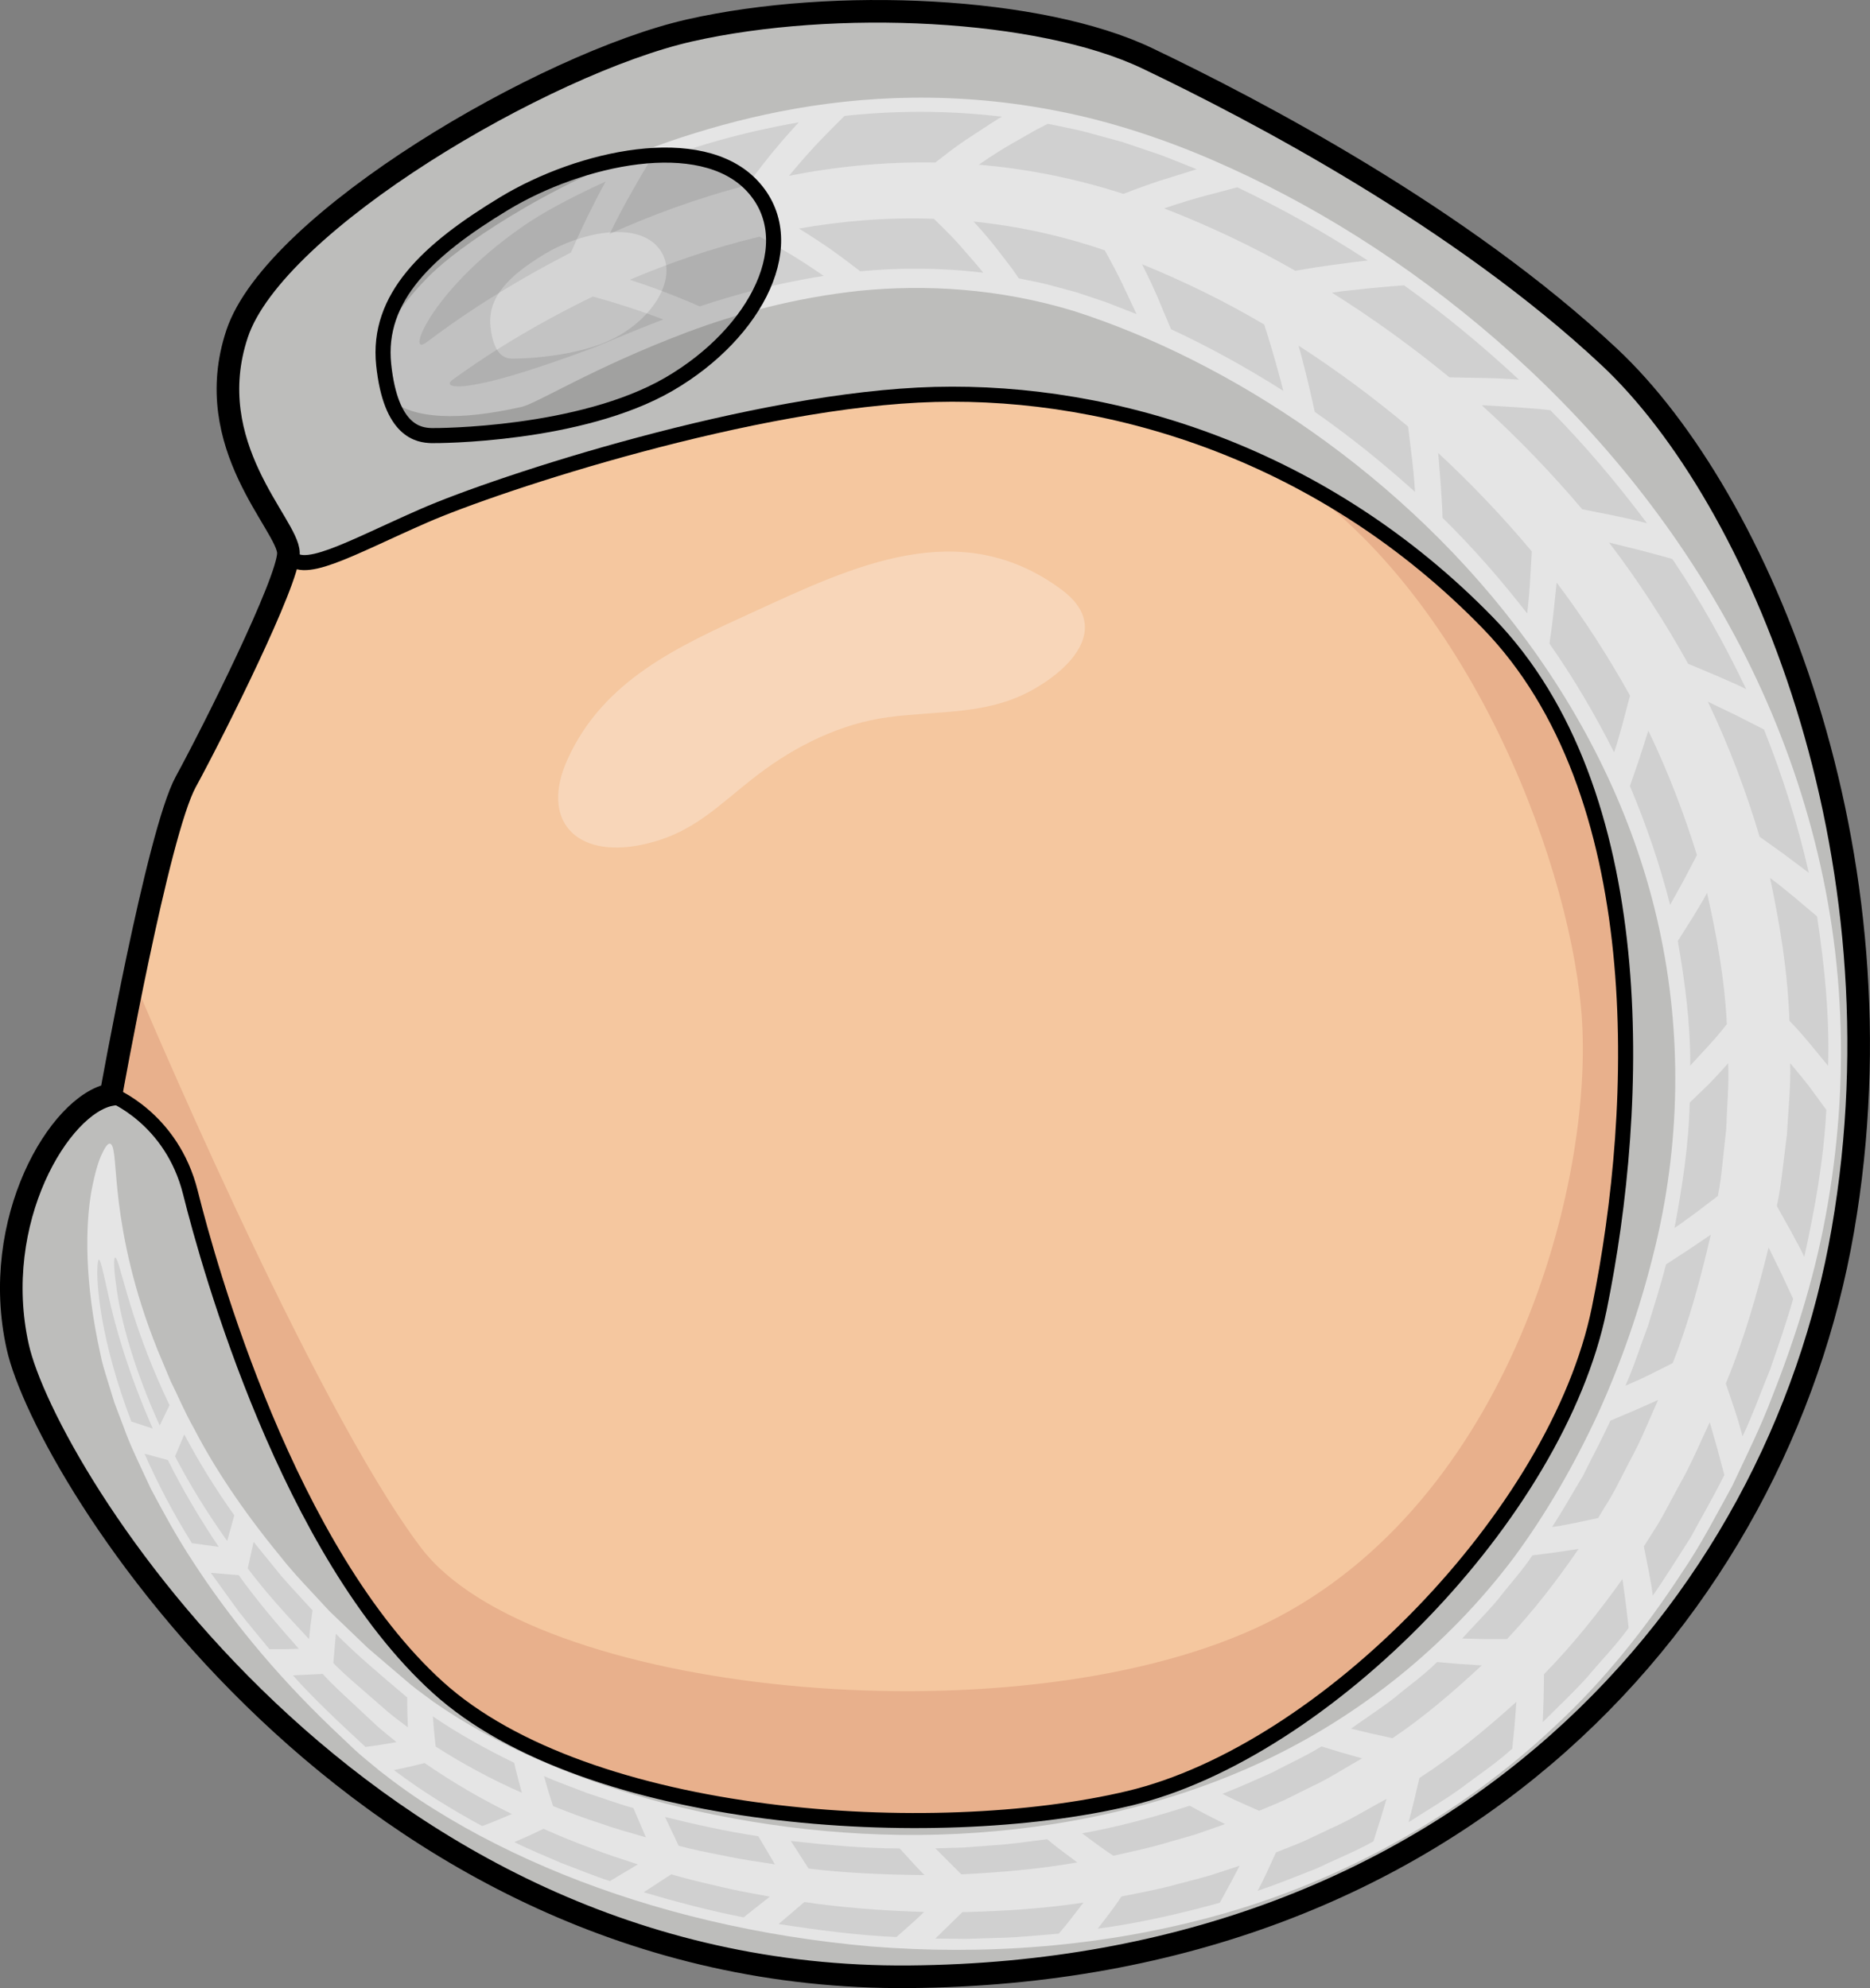 <?xml version="1.0" encoding="utf-8"?>
<!-- Generator: Adobe Illustrator 16.0.0, SVG Export Plug-In . SVG Version: 6.00 Build 0)  -->
<!DOCTYPE svg PUBLIC "-//W3C//DTD SVG 1.1//EN" "http://www.w3.org/Graphics/SVG/1.1/DTD/svg11.dtd">
<svg version="1.1" id="Layer_1" xmlns="http://www.w3.org/2000/svg" xmlns:xlink="http://www.w3.org/1999/xlink" x="0px" y="0px"
	 width="107.83px" height="114.651px" viewBox="0 0 107.83 114.651" enable-background="new 0 0 107.83 114.651"
	 xml:space="preserve">
<rect x="0" y="0" width="107.83" height="114.651" fill="#808080" stroke="none"/>
<g>
	<g>
		<path opacity="0.6" fill="#E6E6E3" d="M6.404,63.123c-2.96,0.538-6.999,7.269-5.384,14.536
			c1.615,7.268,19.649,36.607,51.412,36.338c31.762-0.27,50.067-21.266,53.834-43.068c3.77-21.803-4.845-42.259-13.458-50.335
			C84.195,12.518,72.351,6.326,66.161,3.366S48.126-0.133,39.782,1.751c-8.344,1.884-23.957,11.036-26.11,17.496
			c-2.153,6.46,2.96,11.037,2.96,12.651c0,1.615-4.305,10.229-5.921,13.19S6.404,63.123,6.404,63.123z"/>
		<path fill="#F5C79F" d="M53.915,22.747c-10.365,0.269-25.168,5.114-29.476,6.999c-4.307,1.884-7.208,3.617-7.807,2.153
			c0,1.615-4.305,10.229-5.921,13.19S6.404,63.123,6.404,63.123s3.5,1.345,4.576,5.652S16.633,89.5,25.247,97.307
			c8.614,7.806,28.556,9.093,39.861,6.401s24.685-16.378,27.107-28.222c2.423-11.843,3.016-29.86-6.405-39.551
			C76.39,26.245,64.28,22.478,53.915,22.747z"/>
		<path fill="#E8B08C" d="M74.363,27.461c10.755,7.25,16.378,23.094,16.865,31.463c0.58,9.942-4.524,28.428-18.836,34.977
			c-14.313,6.549-41.732,3.768-48.107-4.637C17.909,80.86,7.693,56.459,7.693,56.459l0,0c-0.745,3.62-1.289,6.664-1.289,6.664
			s3.5,1.345,4.576,5.652S16.633,89.5,25.247,97.307c8.614,7.806,28.556,9.093,39.861,6.401s24.685-16.378,27.107-28.222
			c2.423-11.843,3.016-29.86-6.405-39.551C82.292,32.317,78.4,29.526,74.363,27.461z"/>
		<g>
			<g>
				<path fill="#E5E5E5" d="M24.879,15.788c-3.414,3.348-3.729,6.048-2.409,7.215c1.333,1.194,4.051,1.258,7.545,0.475
					c0.878-0.153,4.122-2.26,9.659-4.339c2.759-1.032,6.105-1.962,9.894-2.37c3.785-0.375,8.011-0.152,12.366,1.171
					C70.8,20.784,81,27.323,88.074,37.003c3.54,4.827,6.273,10.446,7.593,16.508c1.325,6.051,1.261,12.521-0.323,18.795
					c-0.779,3.136-1.843,6.238-3.209,9.239c-1.369,2.949-2.972,5.748-4.866,8.31c-3.833,5.08-8.838,9.093-14.443,11.723
					c-5.614,2.624-11.728,3.886-17.641,4.18c-5.929,0.286-11.669-0.439-16.847-1.758c-5.161-1.362-9.801-3.369-13.373-5.881
					c-0.433-0.332-0.864-0.623-1.289-0.975c-0.424-0.362-0.843-0.719-1.255-1.071s-0.82-0.701-1.221-1.045
					c-0.379-0.365-0.753-0.725-1.122-1.078c-0.369-0.354-0.733-0.703-1.091-1.046c-0.336-0.363-0.666-0.72-0.991-1.07
					c-0.655-0.698-1.283-1.378-1.827-2.079c-2.26-2.739-3.897-5.274-4.972-7.358c-0.58-1.023-0.957-1.961-1.342-2.71
					c-0.321-0.768-0.576-1.379-0.764-1.827c-1.435-3.557-1.987-6.501-2.241-8.526c-0.247-2.033-0.206-3.177-0.461-3.358
					c-0.117-0.089-0.276,0.072-0.482,0.51c-0.228,0.437-0.431,1.153-0.629,2.169c-0.36,2.022-0.423,5.244,0.523,9.49
					c0.057,0.329,0.208,0.846,0.425,1.546c0.109,0.353,0.231,0.75,0.368,1.192c0.164,0.433,0.345,0.909,0.542,1.428
					c0.37,1.053,0.945,2.207,1.559,3.538c0.688,1.287,1.456,2.73,2.441,4.221c1.939,2.996,4.568,6.3,7.967,9.554
					c0.426,0.405,0.859,0.815,1.297,1.232c0.437,0.416,0.966,0.82,1.458,1.239c1.018,0.802,2.092,1.572,3.229,2.273
					c2.268,1.419,4.749,2.659,7.398,3.734c5.301,2.141,11.294,3.58,17.732,4.146c6.433,0.513,13.354,0.08,20.251-1.869
					c6.878-1.95,13.661-5.613,19.224-10.866C92.5,96.915,94.907,93.88,97,90.668c1.088-1.59,1.957-3.293,2.885-4.975
					c0.803-1.713,1.653-3.407,2.324-5.199c1.401-3.545,2.544-7.247,3.188-11.072c0.66-3.818,0.901-7.728,0.677-11.6
					c-0.426-7.76-2.784-15.274-6.361-21.746c-3.568-6.501-8.284-12.002-13.418-16.464c-5.146-4.463-10.72-7.938-16.38-10.383
					c-2.783-1.208-5.839-2.215-8.756-2.792c-2.936-0.595-5.813-0.834-8.53-0.804c-5.451,0.061-10.185,1.208-14.05,2.53
					c-3.865,1.364-6.899,2.938-9.16,4.316C27.155,13.856,25.654,15.038,24.879,15.788z"/>
				<g>
					<path fill="#D0D0D0" d="M78.872,15.025c-2.469-1.609-4.988-3.018-7.526-4.223c0,0-1.067,0.283-2.135,0.565
						c-1.053,0.294-2.083,0.65-2.083,0.65c2.579,1.005,5.123,2.197,7.563,3.598c0,0,1.023-0.182,2.068-0.325
						c0.528-0.07,1.056-0.141,1.452-0.193C78.607,15.053,78.872,15.025,78.872,15.025z"/>
					<path fill="#D0D0D0" d="M104.302,50.334c-0.639-2.821-1.516-5.584-2.583-8.263c0,0-0.815-0.416-1.631-0.831
						c-0.804-0.387-1.608-0.774-1.608-0.774c1.275,2.662,2.242,5.297,2.985,7.789c0,0,0.706,0.504,1.411,1.009
						C103.589,49.799,104.302,50.334,104.302,50.334z"/>
					<path fill="#D0D0D0" d="M35.151,13.492c2.287-1.03,4.938-2.031,7.918-2.808c0,0,0.681-0.913,1.426-1.838
						c0.743-0.908,1.563-1.79,1.563-1.79c-3.419,0.59-6.325,1.488-8.679,2.389c0,0-0.152,0.25-0.381,0.624
						c-0.216,0.379-0.504,0.885-0.792,1.391C35.645,12.468,35.151,13.492,35.151,13.492z"/>
					<path fill="#D0D0D0" d="M69.002,9.761C68.294,9.48,67.61,9.192,66.9,8.929c-0.729-0.248-1.45-0.492-2.165-0.734
						c-0.729-0.2-1.451-0.397-2.165-0.593c-0.717-0.184-1.44-0.311-2.148-0.462c0,0-0.262,0.132-0.653,0.332
						c-0.382,0.218-0.891,0.508-1.4,0.799c-0.997,0.567-1.929,1.229-1.929,1.228c2.753,0.231,5.575,0.787,8.339,1.682
						c0,0,1.033-0.409,2.094-0.757C67.937,10.092,69.002,9.761,69.002,9.761z"/>
					<path fill="#D0D0D0" d="M87.587,21.894c-2.13-1.982-4.342-3.807-6.626-5.44c0,0-1.063,0.077-2.099,0.182
						c-0.515,0.056-1.028,0.111-1.414,0.153c-0.386,0.053-0.643,0.088-0.643,0.088c2.361,1.483,4.628,3.123,6.771,4.884
						c0,0,0.995,0.018,1.99,0.036C86.58,21.815,87.587,21.894,87.587,21.894z"/>
					<path fill="#D0D0D0" d="M94.972,30.176c-1.736-2.318-3.589-4.513-5.575-6.521c0,0-0.249-0.026-0.621-0.066
						c-0.375-0.029-0.875-0.067-1.375-0.106c-0.98-0.059-1.962-0.117-1.962-0.117c2.09,1.898,4.027,3.914,5.799,6.003
						c0,0,0.929,0.186,1.858,0.371C94.042,29.929,94.971,30.176,94.972,30.176z"/>
					<path fill="#D0D0D0" d="M57.772,6.729c-3.229-0.386-6.293-0.344-9.074-0.044c0,0-0.871,0.852-1.67,1.698
						c-0.803,0.864-1.531,1.755-1.531,1.755c2.625-0.518,5.47-0.818,8.437-0.765c0,0,0.226-0.175,0.565-0.438
						c0.343-0.267,0.809-0.613,1.288-0.929c0.491-0.322,0.982-0.645,1.351-0.887C57.515,6.873,57.772,6.729,57.772,6.729z"/>
					<path fill="#D0D0D0" d="M36.781,107.516c-0.894-0.296-1.809-0.579-2.711-0.94c-0.913-0.329-1.822-0.708-2.73-1.112
						c0,0-0.42,0.199-0.84,0.398c-0.424,0.186-0.848,0.371-0.848,0.371c0.877,0.432,1.788,0.799,2.7,1.199
						c0.929,0.345,1.855,0.738,2.814,1.049L36.781,107.516z"/>
					<path fill="#D0D0D0" d="M16.889,96.615c1.26,1.415,2.694,2.741,4.188,4.131c0,0,0.453-0.065,0.905-0.131
						c0.441-0.075,0.883-0.149,0.883-0.149c-0.378-0.314-0.77-0.617-1.133-0.941l-1.061-0.991c-0.7-0.664-1.426-1.294-2.065-2.004
						L16.889,96.615z"/>
					<path fill="#D0D0D0" d="M22.714,102.079c1.579,1.191,3.287,2.251,5.09,3.228c0,0,0.432-0.157,0.863-0.339
						c0.426-0.179,0.851-0.357,0.851-0.357c-1.73-0.837-3.42-1.826-5.032-2.938c0,0-0.438,0.105-0.876,0.211
						C23.163,101.98,22.714,102.079,22.714,102.079z"/>
					<path fill="#D0D0D0" d="M8.334,83.834c0.72,1.623,1.61,3.372,2.733,5.16l1.546,0.212c-1.143-1.704-2.132-3.39-2.933-5.008
						L8.334,83.834z"/>
					<path fill="#D0D0D0" d="M96.438,32.244c0,0-0.221-0.077-0.572-0.169c-0.346-0.092-0.807-0.215-1.268-0.338
						c-0.908-0.225-1.815-0.45-1.815-0.45c1.743,2.281,3.255,4.641,4.563,6.994c0,0,0.833,0.349,1.666,0.698
						c0.422,0.187,0.845,0.373,1.161,0.513c0.31,0.149,0.517,0.25,0.517,0.25C99.444,37.127,98.033,34.608,96.438,32.244z"/>
					<path fill="#D0D0D0" d="M12.155,90.703c0.515,0.713,1.043,1.445,1.585,2.195c0.564,0.733,1.182,1.452,1.795,2.206
						c0,0,0.421,0.001,0.841,0.003c0.426-0.014,0.852-0.026,0.852-0.026c-1.238-1.404-2.433-2.797-3.46-4.241L12.155,90.703z"/>
					<path fill="#D0D0D0" d="M104.04,72.479c0.61-2.746,1.119-5.572,1.271-8.474c0,0-0.502-0.687-1.004-1.374
						c-0.531-0.675-1.08-1.318-1.08-1.318c0.039,1.357-0.113,2.722-0.186,4.103c-0.085,0.685-0.17,1.374-0.256,2.065
						c-0.079,0.693-0.179,1.387-0.326,2.073c0,0,0.402,0.72,0.805,1.439c0.199,0.371,0.397,0.741,0.547,1.02
						C103.949,72.292,104.04,72.479,104.04,72.479z"/>
					<path fill="#D0D0D0" d="M53.935,111.793l1.767,0.021l1.777-0.058c1.188-0.017,2.379-0.152,3.575-0.247
						c0,0,0.37-0.424,0.723-0.885c0.349-0.452,0.696-0.904,0.696-0.904c-2.411,0.366-4.754,0.494-6.979,0.551L53.935,111.793z"/>
					<path fill="#D0D0D0" d="M63.3,111.225c2.356-0.318,4.703-0.851,7.034-1.494c0,0,0.294-0.536,0.587-1.072
						c0.279-0.532,0.559-1.063,0.559-1.063c-0.574,0.187-1.146,0.373-1.712,0.558c-0.572,0.169-1.147,0.307-1.715,0.459
						c-1.131,0.325-2.271,0.527-3.388,0.756c0,0.001-0.324,0.488-0.668,0.942C63.649,110.768,63.3,111.225,63.3,111.225z"/>
					<path fill="#D0D0D0" d="M44.896,110.955c2.222,0.344,4.485,0.648,6.795,0.752c0,0,0.403-0.357,0.807-0.716
						c0.398-0.351,0.788-0.73,0.788-0.73c-2.477-0.08-4.79-0.256-6.902-0.574L44.896,110.955z"/>
					<path fill="#D0D0D0" d="M72.516,109.042c1.141-0.384,2.264-0.841,3.39-1.285c1.094-0.524,2.228-0.971,3.289-1.568
						c0,0,0.197-0.617,0.395-1.235c0.181-0.608,0.361-1.217,0.361-1.217c-1.061,0.569-2.073,1.209-3.158,1.682
						c-0.534,0.253-1.066,0.504-1.596,0.754c-0.536,0.234-1.083,0.436-1.619,0.653c0,0-0.256,0.558-0.512,1.115
						C72.806,108.512,72.516,109.042,72.516,109.042z"/>
					<path fill="#D0D0D0" d="M34.923,10.468c-2.337,1.058-3.915,1.988-4.706,2.537c-2.938,2.03-4.585,4.009-5.398,5.273
						c-0.804,1.282-0.789,1.877-0.251,1.477c0.263-0.152,3.129-2.512,8.358-5.195c0,0,0.443-1.027,0.944-2.051
						C34.364,11.482,34.923,10.468,34.923,10.468z"/>
					<path fill="#D0D0D0" d="M37.116,109.124c1.871,0.552,3.79,1.062,5.762,1.449l1.512-1.196c-0.349-0.065-0.708-0.133-1.045-0.196
						c-0.745-0.129-1.503-0.3-2.277-0.487c-0.776-0.174-1.565-0.37-2.36-0.605L37.116,109.124z"/>
					<path fill="#D0D0D0" d="M100.481,82.826c0.596-1.236,1.055-2.56,1.593-3.858c0.458-1.333,0.932-2.678,1.325-4.063
						c0,0-0.351-0.753-0.7-1.505c-0.357-0.729-0.715-1.458-0.715-1.458c-0.656,2.637-1.41,5.293-2.468,7.845
						c0,0,0.255,0.756,0.511,1.511c0.131,0.385,0.242,0.766,0.32,1.05C100.427,82.634,100.481,82.826,100.481,82.826z"/>
					<path fill="#D0D0D0" d="M81.225,105.084c0.971-0.629,2.002-1.233,2.998-1.944c0.971-0.743,2.029-1.432,2.979-2.299
						c0,0,0.067-0.682,0.135-1.363c0.052-0.668,0.103-1.336,0.103-1.336c-1.781,1.604-3.62,3.119-5.593,4.392
						c0,0-0.147,0.633-0.295,1.266C81.388,104.442,81.225,105.084,81.225,105.084z"/>
					<path fill="#D0D0D0" d="M5.625,72.969c-0.084,0.992,0.157,4.321,1.947,9.007l1.238,0.409c-1.438-3.257-2.208-6.029-2.579-7.772
						C5.847,72.873,5.692,72.174,5.625,72.969z"/>
					<path fill="#D0D0D0" d="M105.415,61.467c0.086-2.866-0.201-5.757-0.639-8.622c0,0-0.675-0.57-1.35-1.139
						c-0.335-0.272-0.67-0.543-0.922-0.748c-0.262-0.195-0.437-0.325-0.437-0.325c0.556,2.618,1.02,5.37,1.117,8.233
						c0,0,0.604,0.617,1.136,1.27C104.868,60.801,105.415,61.467,105.415,61.467z"/>
					<path fill="#D0D0D0" d="M95.306,92.016c0.756-1.08,1.45-2.221,2.184-3.357c0.64-1.182,1.327-2.371,1.942-3.598
						c0,0-0.206-0.77-0.413-1.539c-0.214-0.752-0.429-1.505-0.429-1.505c-0.574,1.217-1.087,2.459-1.764,3.64l-0.965,1.791
						c-0.33,0.593-0.716,1.155-1.072,1.734c0,0,0.141,0.703,0.28,1.406c0.064,0.358,0.129,0.717,0.178,0.985
						C95.283,91.839,95.306,92.016,95.306,92.016z"/>
					<path fill="#D0D0D0" d="M88.96,99.315c0.833-0.842,1.723-1.666,2.545-2.576c0.787-0.938,1.667-1.837,2.408-2.86
						c0,0-0.083-0.713-0.166-1.426c-0.096-0.696-0.191-1.393-0.191-1.393c-1.382,1.938-2.869,3.801-4.524,5.488
						c0,0-0.01,0.685-0.021,1.369C88.986,98.616,88.96,99.315,88.96,99.315z"/>
				</g>
				<g>
					<path fill="#D0D0D0" d="M73.997,22.54c-2.142-1.361-4.313-2.548-6.474-3.557c0,0-0.395-0.94-0.788-1.88
						c-0.411-0.945-0.882-1.865-0.882-1.865c2.396,0.977,4.77,2.129,7.047,3.479c0,0,0.313,0.961,0.584,1.919
						c0.133,0.475,0.265,0.95,0.363,1.306C73.937,22.3,73.997,22.54,73.997,22.54z"/>
					<path fill="#D0D0D0" d="M96.303,52.184c-0.592-2.338-1.378-4.628-2.317-6.855c0,0,0.271-0.784,0.542-1.568
						c0.26-0.813,0.52-1.625,0.52-1.625c1.184,2.461,2.09,4.884,2.803,7.173c0,0-0.383,0.734-0.767,1.468
						C96.694,51.48,96.303,52.184,96.303,52.184z"/>
					<path fill="#D0D0D0" d="M36.311,16.132c2.183-0.928,4.697-1.817,7.489-2.487c0,0,0.245,0.127,0.606,0.334
						c0.354,0.206,0.825,0.481,1.297,0.755c0.928,0.567,1.793,1.178,1.793,1.178c-2.747,0.427-5.152,1.093-7.147,1.759
						c0,0-0.968-0.428-1.981-0.813C37.358,16.467,36.311,16.132,36.311,16.132z"/>
					<path fill="#D0D0D0" d="M65.538,18.115c-0.592-0.231-1.178-0.459-1.758-0.686c-0.568-0.191-1.132-0.38-1.69-0.567
						c-0.565-0.153-1.126-0.305-1.681-0.455c-0.556-0.144-1.116-0.234-1.663-0.356c0,0-0.147-0.213-0.368-0.534
						c-0.236-0.307-0.551-0.717-0.866-1.126c-0.646-0.843-1.376-1.615-1.376-1.615c2.508,0.255,5.062,0.803,7.564,1.658
						c0,0,0.513,0.898,0.964,1.822C65.1,17.185,65.538,18.115,65.538,18.115z"/>
					<path fill="#D0D0D0" d="M81.596,28.369c-1.864-1.681-3.796-3.233-5.784-4.619c0,0-0.2-0.942-0.434-1.9
						c-0.122-0.481-0.243-0.963-0.334-1.325c-0.101-0.357-0.168-0.595-0.168-0.595c2.205,1.425,4.321,2.994,6.319,4.67
						c0,0,0.116,0.948,0.231,1.897C81.541,27.428,81.596,28.369,81.596,28.369z"/>
					<path fill="#D0D0D0" d="M88.062,35.376c-1.522-1.952-3.141-3.811-4.882-5.513c0,0-0.007-0.232-0.018-0.581
						c-0.021-0.347-0.05-0.809-0.079-1.271c-0.075-0.942-0.15-1.885-0.15-1.885c1.946,1.803,3.748,3.708,5.394,5.671
						c0,0-0.052,0.903-0.104,1.807C88.171,34.49,88.061,35.376,88.062,35.376z"/>
					<path fill="#D0D0D0" d="M56.696,15.729c-2.498-0.305-4.885-0.292-7.092-0.083c0,0-0.819-0.64-1.709-1.274
						c-0.881-0.618-1.828-1.192-1.827-1.191c2.445-0.433,5.069-0.659,7.781-0.562c0,0,0.193,0.188,0.482,0.469
						c0.286,0.277,0.657,0.653,1.012,1.058c0.344,0.394,0.688,0.788,0.945,1.084C56.539,15.519,56.696,15.729,56.696,15.729z"/>
					<path fill="#D0D0D0" d="M37.246,105.957c-0.877-0.257-1.777-0.5-2.665-0.819c-0.9-0.288-1.794-0.624-2.69-0.984
						c0,0-0.137-0.429-0.273-0.857c-0.124-0.435-0.248-0.87-0.248-0.87c0.815,0.358,1.672,0.658,2.52,0.989
						c0.872,0.278,1.734,0.604,2.634,0.853L37.246,105.957z"/>
					<path fill="#D0D0D0" d="M19.366,94.217c1.243,1.262,2.669,2.449,4.115,3.674c0,0,0.004,0.427,0.008,0.853
						c0.016,0.436,0.031,0.871,0.031,0.871c-0.374-0.29-0.759-0.564-1.124-0.868l-1.076-0.938c-0.71-0.63-1.448-1.226-2.098-1.902
						L19.366,94.217z"/>
					<path fill="#D0D0D0" d="M24.96,98.982c1.438,0.981,3.017,1.864,4.689,2.676c0-0.001,0.096,0.439,0.212,0.866
						c0.117,0.433,0.233,0.865,0.233,0.865c-1.709-0.751-3.378-1.65-4.972-2.668c0,0-0.046-0.438-0.091-0.877
						C24.996,99.414,24.96,98.982,24.96,98.982z"/>
					<path fill="#D0D0D0" d="M10.625,82.723c0.788,1.471,1.729,3.051,2.886,4.661l-0.41,1.484c-1.171-1.651-2.188-3.297-3.006-4.883
						L10.625,82.723z"/>
					<path fill="#D0D0D0" d="M89.346,37.116c0,0,0.132-0.86,0.229-1.738c0.093-0.891,0.186-1.782,0.186-1.782
						c1.617,2.138,3.016,4.336,4.231,6.517c0,0-0.219,0.832-0.438,1.663c-0.115,0.404-0.229,0.808-0.316,1.111
						c-0.098,0.302-0.162,0.503-0.162,0.503C91.976,41.211,90.743,39.104,89.346,37.116z"/>
					<path fill="#D0D0D0" d="M14.624,88.92c0.52,0.641,1.054,1.298,1.602,1.972c0.568,0.656,1.187,1.3,1.796,1.975
						c0,0-0.058,0.417-0.115,0.833c-0.043,0.412-0.086,0.825-0.086,0.825c-1.263-1.343-2.484-2.68-3.536-4.075L14.624,88.92z"/>
					<path fill="#D0D0D0" d="M96.558,70.81c0.448-2.369,0.82-4.78,0.876-7.224c0,0,0.571-0.553,1.143-1.104
						c0.544-0.565,1.073-1.164,1.072-1.164c0.059,1.253-0.069,2.518-0.111,3.798c-0.069,0.638-0.139,1.277-0.208,1.921
						c-0.063,0.646-0.144,1.291-0.273,1.934c0,0-0.623,0.474-1.245,0.946c-0.31,0.227-0.618,0.452-0.851,0.622
						C96.719,70.702,96.558,70.81,96.558,70.81z"/>
					<path fill="#D0D0D0" d="M53.934,106.591l1.613-0.046l1.613-0.122c1.08-0.057,2.149-0.229,3.226-0.357
						c0,0,0.425,0.36,0.856,0.681c0.438,0.328,0.875,0.656,0.875,0.656c-2.296,0.403-4.542,0.579-6.681,0.688L53.934,106.591z"/>
					<path fill="#D0D0D0" d="M62.395,105.725c2.104-0.373,4.17-0.939,6.204-1.592c0,0,0.503,0.268,1.006,0.535
						c0.518,0.263,1.035,0.525,1.035,0.525c-0.541,0.189-1.077,0.377-1.61,0.564c-0.539,0.171-1.083,0.313-1.619,0.47
						c-1.066,0.333-2.148,0.547-3.208,0.79c0,0.001-0.46-0.296-0.913-0.629C62.842,106.057,62.395,105.725,62.395,105.725z"/>
					<path fill="#D0D0D0" d="M45.603,106.167c2.063,0.229,4.156,0.426,6.276,0.43c0,0,0.353,0.388,0.705,0.774
						c0.357,0.395,0.724,0.761,0.724,0.761c-2.388-0.018-4.629-0.125-6.682-0.374L45.603,106.167z"/>
					<path fill="#D0D0D0" d="M70.493,103.446c0.987-0.38,1.949-0.823,2.914-1.25c0.928-0.502,1.899-0.923,2.79-1.483
						c0,0,0.578,0.177,1.156,0.353c0.594,0.168,1.188,0.336,1.188,0.336c-0.985,0.551-1.921,1.175-2.934,1.638
						c-0.498,0.248-0.993,0.495-1.487,0.74c-0.5,0.231-1.012,0.431-1.515,0.646c0,0-0.533-0.236-1.066-0.473
						C71.017,103.724,70.493,103.446,70.493,103.446z"/>
					<path fill="#D0D0D0" d="M38.249,18.423c-2.023,0.771-3.456,1.419-4.236,1.71c-2.894,1.071-5.081,1.76-6.466,2.016
						c-1.376,0.271-1.938,0.11-1.422-0.274c0.244-0.141,3.038-2.333,8.058-4.776c0,0,1.051,0.288,2.065,0.62
						C37.266,18.045,38.249,18.423,38.249,18.423z"/>
					<path fill="#D0D0D0" d="M38.348,104.783c1.751,0.434,3.542,0.831,5.378,1.11l0.961,1.623c-0.34-0.053-0.69-0.108-1.019-0.159
						c-0.727-0.102-1.467-0.244-2.223-0.402c-0.759-0.143-1.532-0.307-2.31-0.51L38.348,104.783z"/>
					<path fill="#D0D0D0" d="M93.728,79.912c0.498-1.112,0.853-2.283,1.296-3.436c0.359-1.175,0.74-2.357,1.044-3.563
						c0,0,0.643-0.416,1.284-0.832c0.649-0.439,1.299-0.879,1.299-0.879c-0.578,2.474-1.237,4.978-2.198,7.405
						c0,0-0.675,0.339-1.349,0.679c-0.33,0.167-0.677,0.322-0.941,0.436C93.902,79.836,93.728,79.912,93.728,79.912z"/>
					<path fill="#D0D0D0" d="M77.905,99.688c0.808-0.583,1.672-1.133,2.498-1.775c0.8-0.677,1.686-1.288,2.463-2.066
						c0,0,0.636,0.055,1.271,0.11c0.651,0.041,1.303,0.083,1.303,0.083c-1.635,1.523-3.321,2.975-5.145,4.199
						c0,0-0.606-0.133-1.212-0.266C78.494,99.831,77.905,99.688,77.905,99.688z"/>
					<path fill="#D0D0D0" d="M6.799,72.807c0.323,0.897,0.942,3.975,2.977,8.229l-0.567,1.169C7.748,79,7.005,76.244,6.753,74.509
						C6.487,72.774,6.542,72.084,6.799,72.807z"/>
					<path fill="#D0D0D0" d="M97.464,61.452c0.015-2.404-0.299-4.807-0.717-7.185c0,0,0.429-0.679,0.858-1.359
						c0.212-0.353,0.425-0.706,0.584-0.97c0.146-0.268,0.244-0.447,0.244-0.447c0.544,2.402,1.014,4.93,1.142,7.569
						c0,0-0.48,0.628-1.035,1.225C98.002,60.869,97.464,61.452,97.464,61.452z"/>
					<path fill="#D0D0D0" d="M89.5,88.06c0.616-0.95,1.178-1.959,1.78-2.952c0.517-1.053,1.077-2.089,1.583-3.183
						c0,0,0.684-0.29,1.367-0.579c0.691-0.307,1.383-0.614,1.383-0.614c-0.524,1.16-0.992,2.357-1.608,3.471l-0.876,1.699
						c-0.3,0.563-0.653,1.092-0.977,1.641c0,0-0.664,0.142-1.328,0.283c-0.328,0.063-0.655,0.126-0.901,0.174
						C89.668,88.036,89.5,88.06,89.5,88.06z"/>
					<path fill="#D0D0D0" d="M84.313,94.491c0.679-0.752,1.412-1.475,2.084-2.277c0.639-0.834,1.366-1.611,1.966-2.518
						c0,0,0.66-0.085,1.32-0.17c0.673-0.102,1.345-0.203,1.345-0.203c-1.26,1.833-2.616,3.6-4.131,5.201
						c0,0-0.653-0.001-1.308-0.002C84.952,94.506,84.313,94.491,84.313,94.491z"/>
				</g>
			</g>
		</g>
		<path fill="none" stroke="#000000" stroke-width="1.304" stroke-miterlimit="10" d="M6.404,63.123
			c-2.96,0.538-6.999,7.269-5.384,14.536c1.615,7.268,19.649,36.607,51.412,36.338c31.762-0.27,50.067-21.266,53.834-43.068
			c3.77-21.803-4.845-42.259-13.458-50.335C84.195,12.518,72.351,6.326,66.161,3.366S48.126-0.133,39.782,1.751
			c-8.344,1.884-23.957,11.036-26.11,17.496c-2.153,6.46,2.96,11.037,2.96,12.651c0,1.615-4.305,10.229-5.921,13.19
			S6.404,63.123,6.404,63.123z"/>
		<path fill="none" stroke="#000000" stroke-width="0.869" stroke-miterlimit="10" d="M6.404,63.123c0,0,3.5,1.345,4.576,5.652
			S16.633,89.5,25.247,97.307c8.614,7.806,28.556,9.093,39.861,6.401s24.685-16.378,27.107-28.222
			c2.423-11.843,3.016-29.86-6.405-39.551c-9.42-9.691-21.53-13.458-31.895-13.189s-25.168,5.114-29.476,6.999
			c-4.307,1.884-7.208,3.617-7.807,2.153"/>
		<g opacity="0.2">
			<path fill="#323232" d="M24.882,25.12c0.323,0.01,8.58,0,13.688-2.962c5.107-2.962,7.763-8.274,4.801-11.44
				c-2.962-3.167-9.907-1.635-14.3,1.021c-4.393,2.656-7.354,5.414-6.946,9.295C22.533,24.915,24.171,25.098,24.882,25.12z"/>
			<path fill="#909090" d="M29.527,20.683c0.145,0.004,3.873,0,6.178-1.337c2.306-1.337,3.505-3.735,2.167-5.164
				c-1.337-1.429-4.472-0.738-6.455,0.461c-1.983,1.199-3.32,2.444-3.135,4.196C28.466,20.59,29.206,20.673,29.527,20.683z"/>
		</g>
		<path fill="none" stroke="#000000" stroke-width="0.869" stroke-miterlimit="10" d="M24.882,25.12
			c0.323,0.01,8.58,0,13.688-2.962c5.107-2.962,7.763-8.274,4.801-11.44c-2.962-3.167-9.907-1.635-14.3,1.021
			c-4.393,2.656-7.354,5.414-6.946,9.295C22.533,24.915,24.171,25.098,24.882,25.12z"/>
	</g>
	<path opacity="0.27" fill="#FFFFFF" d="M43.43,35.298c-4.327,1.979-8.626,3.916-10.699,8.48c-1.606,3.535,0.479,5.725,4.258,4.941
		c3.027-0.627,4.418-2.301,6.742-4.068c2.173-1.653,4.76-2.924,7.46-3.288c3.016-0.406,5.817-0.092,8.524-1.678
		c2.361-1.384,4.201-3.665,1.515-5.667C55.369,29.654,49.188,32.66,43.43,35.298z"/>
</g>
</svg>
